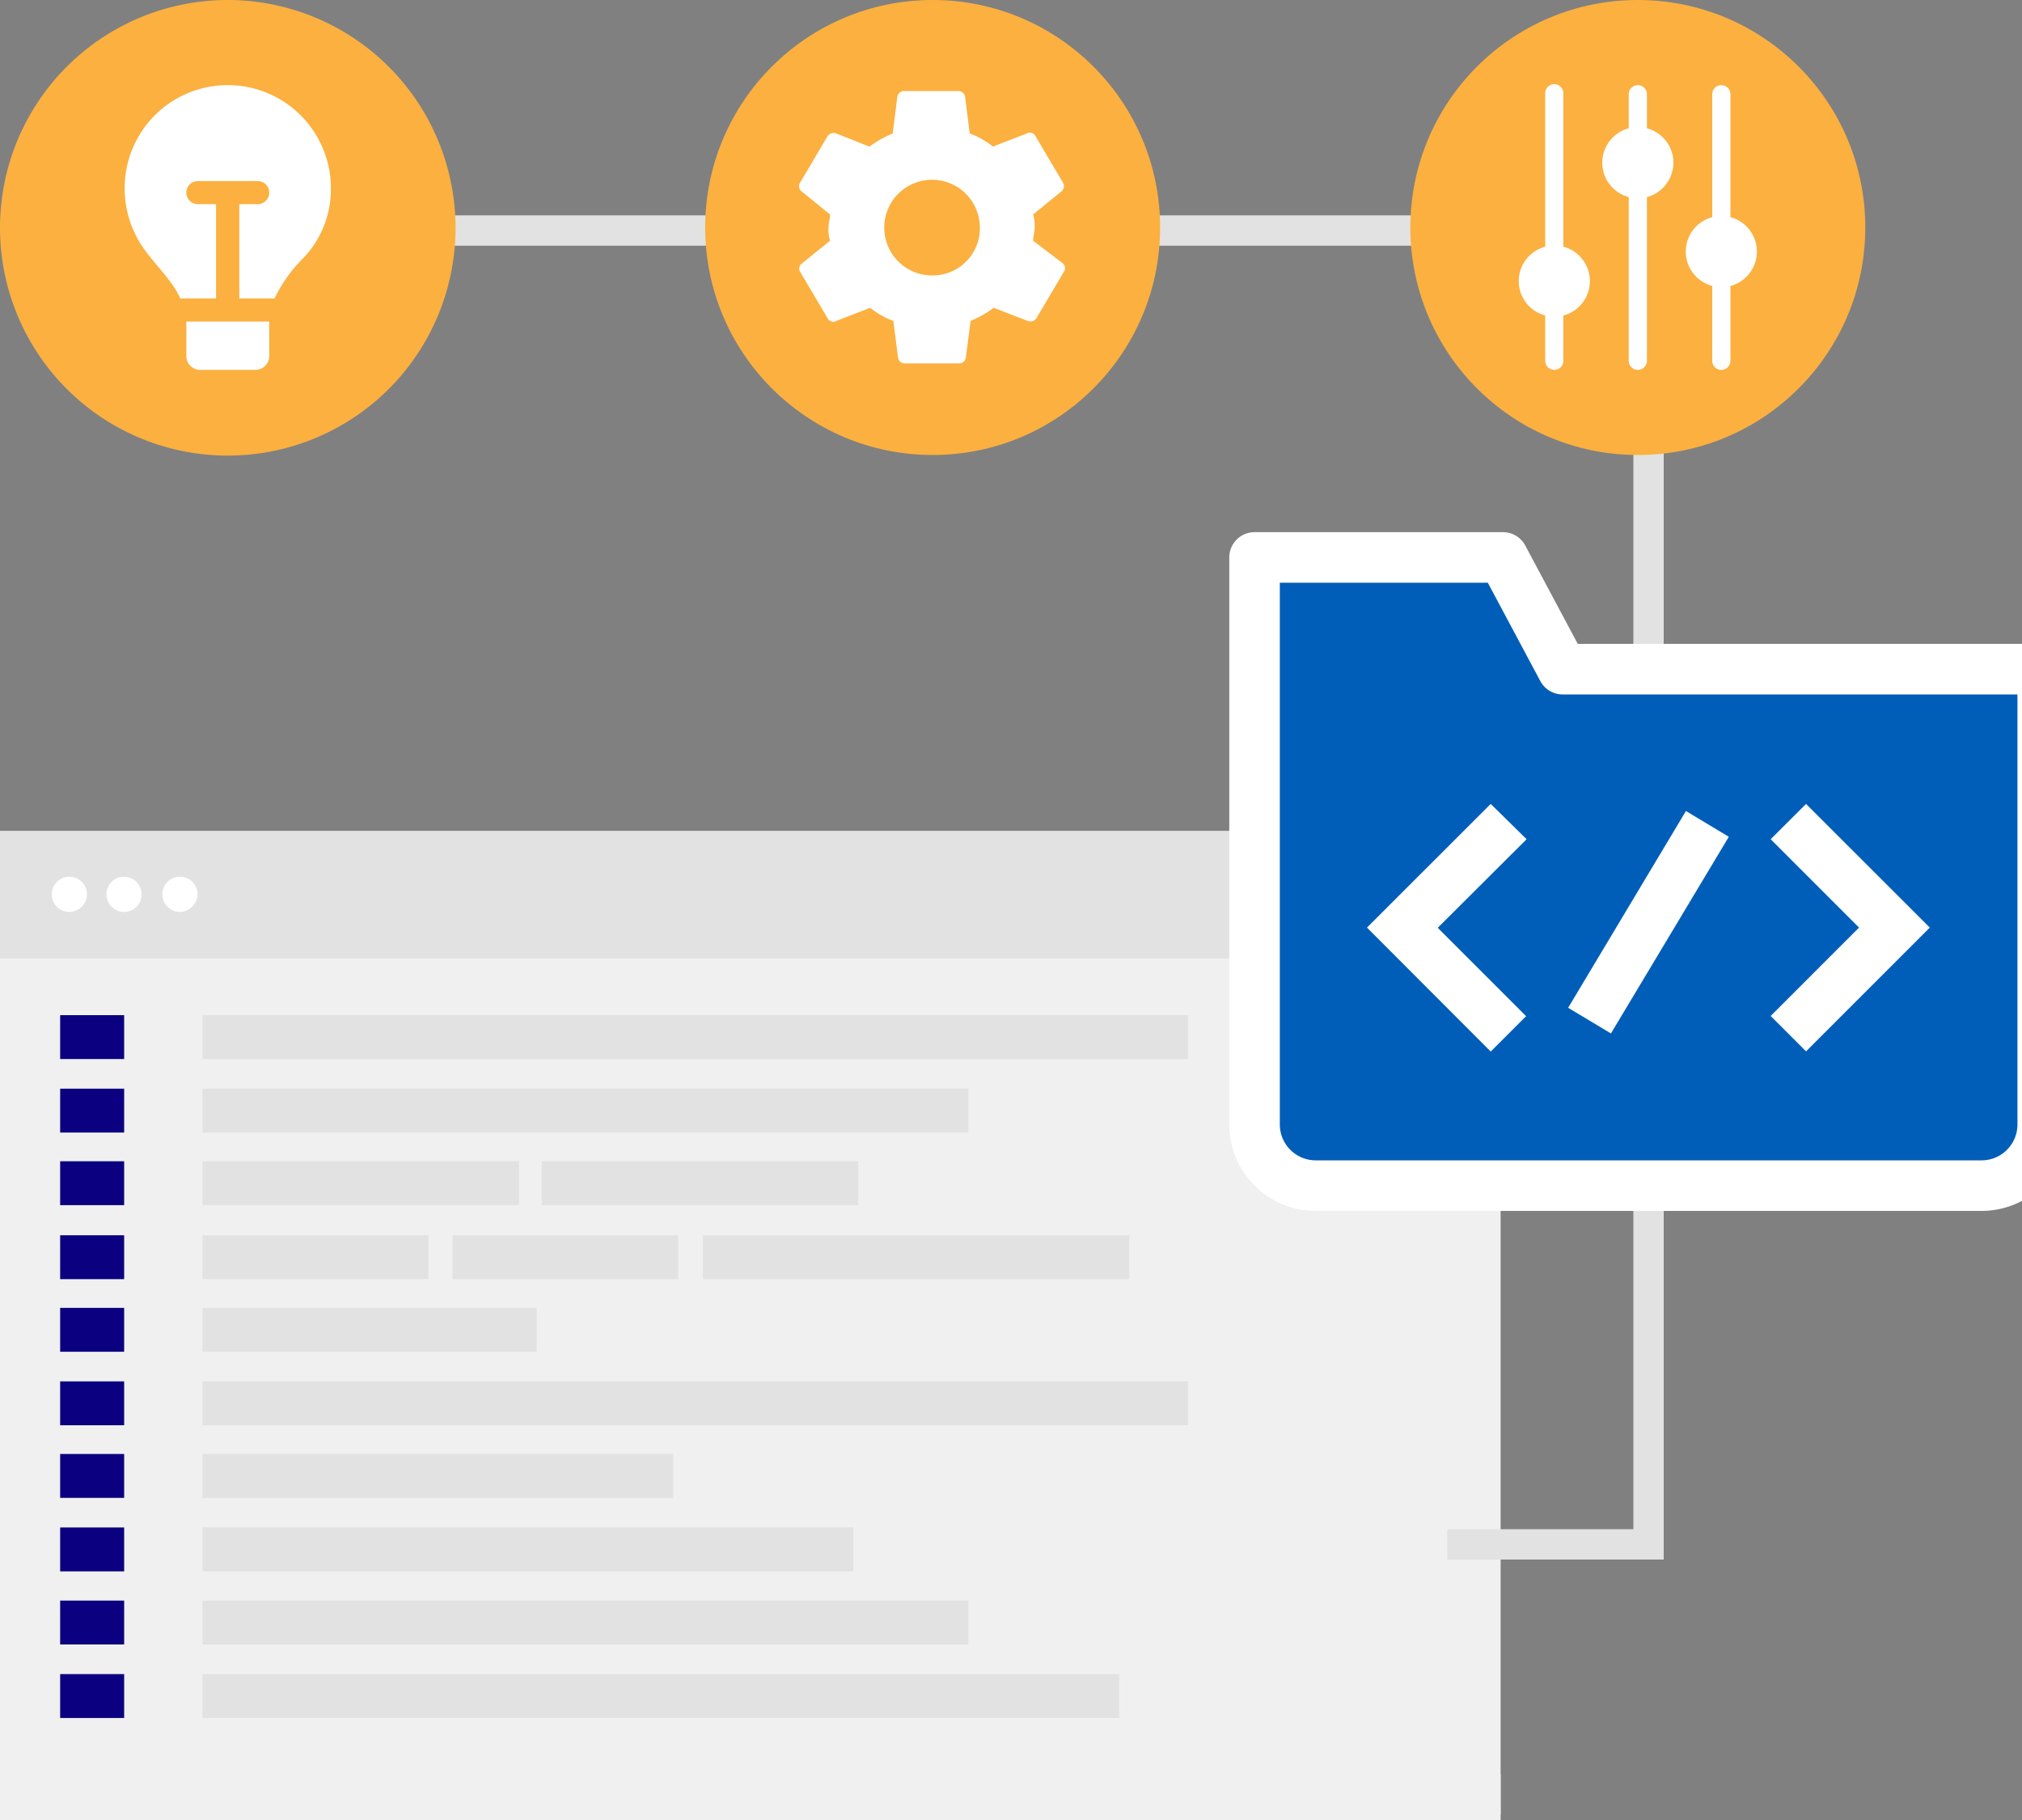 <svg id="design" xmlns="http://www.w3.org/2000/svg" viewBox="0 0 200 180"><rect x="0" y="0" width="200" height="180" fill="#808080" stroke="none"/><defs><style>.cls-1{fill:#f0f0f0;}.cls-2{fill:#e2e2e2;}.cls-3{fill:#fff;}.cls-4{fill:#0a0080;}.cls-5{fill:none;stroke:#e2e2e2;stroke-miterlimit:10;stroke-width:3px;}.cls-6{fill:#005eb8;stroke:#fff;stroke-linejoin:round;stroke-width:5px;}.cls-7{fill:#fbb040;}</style></defs><g id="_Group_6" data-name=" Group 6"><rect id="_Path_128" data-name=" Path 128" class="cls-1" y="94.73" width="148.43" height="84.72"/><rect id="_Path_129" data-name=" Path 129" class="cls-2" y="82.17" width="148.43" height="12.56"/><g id="_Group_7" data-name=" Group 7"><path id="_Path_133" data-name=" Path 133" class="cls-3" d="M6.86,90.19h0a1.74,1.74,0,0,1-1.74-1.74h0a1.74,1.74,0,0,1,1.74-1.74h0A1.73,1.73,0,0,1,8.6,88.45h0A1.77,1.77,0,0,1,6.86,90.19Z"/><path id="_Path_134" data-name=" Path 134" class="cls-3" d="M12.27,90.19h0a1.74,1.74,0,0,1-1.74-1.74h0a1.73,1.73,0,0,1,1.74-1.74h0A1.74,1.74,0,0,1,14,88.45h0a1.7,1.7,0,0,1-1.74,1.74Z"/><path id="_Path_135" data-name=" Path 135" class="cls-3" d="M17.8,90.19h0a1.73,1.73,0,0,1-1.74-1.74h0a1.73,1.73,0,0,1,1.74-1.74h0a1.74,1.74,0,0,1,1.74,1.74h0A1.79,1.79,0,0,1,17.8,90.19Z"/></g></g><rect id="_Path_40" data-name=" Path 40" class="cls-1" y="175.47" width="148.43" height="4.53"/><rect id="_Path_136" data-name=" Path 136" class="cls-4" x="5.95" y="100.4" width="6.33" height="4.34"/><rect id="_Path_137" data-name=" Path 137" class="cls-4" x="5.95" y="107.67" width="6.33" height="4.34"/><rect id="_Path_138" data-name=" Path 138" class="cls-4" x="5.95" y="114.85" width="6.33" height="4.34"/><rect id="_Path_139" data-name=" Path 139" class="cls-4" x="5.95" y="122.17" width="6.33" height="4.34"/><rect id="_Path_140" data-name=" Path 140" class="cls-4" x="5.95" y="129.35" width="6.33" height="4.34"/><rect id="_Path_141" data-name=" Path 141" class="cls-4" x="5.95" y="136.62" width="6.33" height="4.34"/><rect id="_Path_142" data-name=" Path 142" class="cls-4" x="5.95" y="143.8" width="6.33" height="4.34"/><rect id="_Path_143" data-name=" Path 143" class="cls-4" x="5.95" y="151.07" width="6.33" height="4.34"/><rect id="_Path_144" data-name=" Path 144" class="cls-4" x="5.95" y="158.3" width="6.33" height="4.34"/><rect id="_Path_145" data-name=" Path 145" class="cls-4" x="5.95" y="165.57" width="6.33" height="4.34"/><rect id="_Path_146" data-name=" Path 146" class="cls-2" x="20.03" y="100.4" width="97.47" height="4.34"/><rect id="_Path_148" data-name=" Path 148" class="cls-2" x="20.03" y="114.85" width="31.31" height="4.34"/><rect id="_Path_149" data-name=" Path 149" class="cls-2" x="20.03" y="122.17" width="22.34" height="4.34"/><rect id="_Path_150" data-name=" Path 150" class="cls-2" x="20.03" y="129.35" width="33.06" height="4.34"/><rect id="_Path_151" data-name=" Path 151" class="cls-2" x="20.03" y="136.62" width="97.47" height="4.34"/><rect id="_Path_152" data-name=" Path 152" class="cls-2" x="20.03" y="143.8" width="46.56" height="4.34"/><rect id="_Path_153" data-name=" Path 153" class="cls-2" x="20.03" y="151.07" width="64.37" height="4.34"/><rect id="_Path_154" data-name=" Path 154" class="cls-2" x="20.03" y="158.3" width="75.75" height="4.34"/><rect id="_Path_156" data-name=" Path 156" class="cls-2" x="53.58" y="114.85" width="31.31" height="4.34"/><rect id="_Path_157" data-name=" Path 157" class="cls-2" x="44.75" y="122.17" width="22.34" height="4.34"/><rect id="_Path_147" data-name=" Path 147" class="cls-2" x="20.03" y="107.67" width="75.75" height="4.34"/><rect id="_Path_155" data-name=" Path 155" class="cls-2" x="20.03" y="165.57" width="90.67" height="4.34"/><rect id="_Path_158" data-name=" Path 158" class="cls-2" x="69.53" y="122.17" width="42.17" height="4.34"/><path id="_Path_46" data-name=" Path 46" class="cls-5" d="M143.15,152.74h19.91V22.8H37.76"/><path class="cls-6" d="M154.56,66.18l-5.9-11.05H124.09v56.13a6.05,6.05,0,0,0,6,6H196a6.05,6.05,0,0,0,6.05-6V66.18Z"/><path class="cls-3" d="M147.45,79.51,135.21,91.74,147.45,104l3.5-3.5-8.74-8.74L151,83Z"/><path class="cls-3" d="M175.14,83l8.74,8.74-8.74,8.74,3.5,3.5,12.24-12.24L178.64,79.51Z"/><path class="cls-3" d="M155.11,99.67l11.65-19.46L171,82.76l-11.66,19.45Z"/><g id="_Group_3" data-name=" Group 3"><circle id="_Path_43" data-name=" Path 43" class="cls-7" cx="92.25" cy="22.5" r="22.5"/></g><path id="_Compound_Path_" data-name=" Compound Path " class="cls-3" d="M102.19,23.81c0-.46.15-.84.15-1.3a3.86,3.86,0,0,0-.15-1.3L105,18.92a.68.68,0,0,0,.15-.84h0l-2.75-4.65a.61.61,0,0,0-.84-.23l-3.35,1.3a8.23,8.23,0,0,0-2.29-1.3l-.46-3.59A.67.67,0,0,0,94.78,9H89.44a.68.68,0,0,0-.69.61L88.3,13.2A10.63,10.63,0,0,0,86,14.5l-3.28-1.3a.72.72,0,0,0-.84.23l-2.75,4.65a.62.62,0,0,0,.15.84l2.82,2.29c0,.46-.15.84-.15,1.3a3.86,3.86,0,0,0,.15,1.3l-2.82,2.28a.6.6,0,0,0-.15.77l2.75,4.65a.61.61,0,0,0,.84.23l3.35-1.3a8.23,8.23,0,0,0,2.29,1.3l.46,3.59a.67.67,0,0,0,.69.61h5.34a.68.68,0,0,0,.69-.61L96,31.74a10.63,10.63,0,0,0,2.29-1.3l3.36,1.3a.72.72,0,0,0,.84-.23l2.75-4.65a.62.62,0,0,0-.15-.84Zm-10,3.43a4.73,4.73,0,1,1,4.73-4.73,4.66,4.66,0,0,1-4.73,4.73Z"/><path id="_Path_41" data-name=" Path 41" class="cls-7" d="M45.06,22.5A22.53,22.53,0,1,1,22.5,0h0A22.55,22.55,0,0,1,45.06,22.5Z"/><path class="cls-3" d="M22.53,8.42a10.19,10.19,0,0,0-10.2,10.2A10.3,10.3,0,0,0,14,24.26c1.2,1.83,2.95,3.31,3.84,5.26h3.53V20.19H19.57a1.14,1.14,0,0,1,0-2.28h5.92a1.14,1.14,0,0,1,0,2.28H23.67v9.33h3.48a14.6,14.6,0,0,1,2.94-4.09,9.87,9.87,0,0,0,2.64-6.79A10.2,10.2,0,0,0,22.53,8.42Z"/><path class="cls-3" d="M18.43,32.05v3.17a1.37,1.37,0,0,0,1.37,1.36h5.46a1.37,1.37,0,0,0,1.37-1.36V31.8h-8.2Z"/><circle id="_Path_42" data-name=" Path 42" class="cls-7" cx="162" cy="22.5" r="22.5"/><circle class="cls-3" cx="162" cy="16.09" r="3.52"/><path class="cls-3" d="M162,36.58a.9.9,0,0,1-.9-.9V9.32a.9.9,0,1,1,1.8,0V35.68A.9.9,0,0,1,162,36.58Z"/><circle class="cls-3" cx="153.74" cy="27.8" r="3.52"/><path class="cls-3" d="M153.74,36.58a.9.9,0,0,1-.9-.9V9.32a.9.9,0,1,1,1.79,0V35.68A.89.89,0,0,1,153.74,36.58Z"/><circle class="cls-3" cx="170.26" cy="24.88" r="3.52"/><path class="cls-3" d="M170.26,36.58a.9.9,0,0,1-.9-.9V9.32a.9.9,0,0,1,1.8,0V35.68A.9.9,0,0,1,170.26,36.58Z"/></svg>